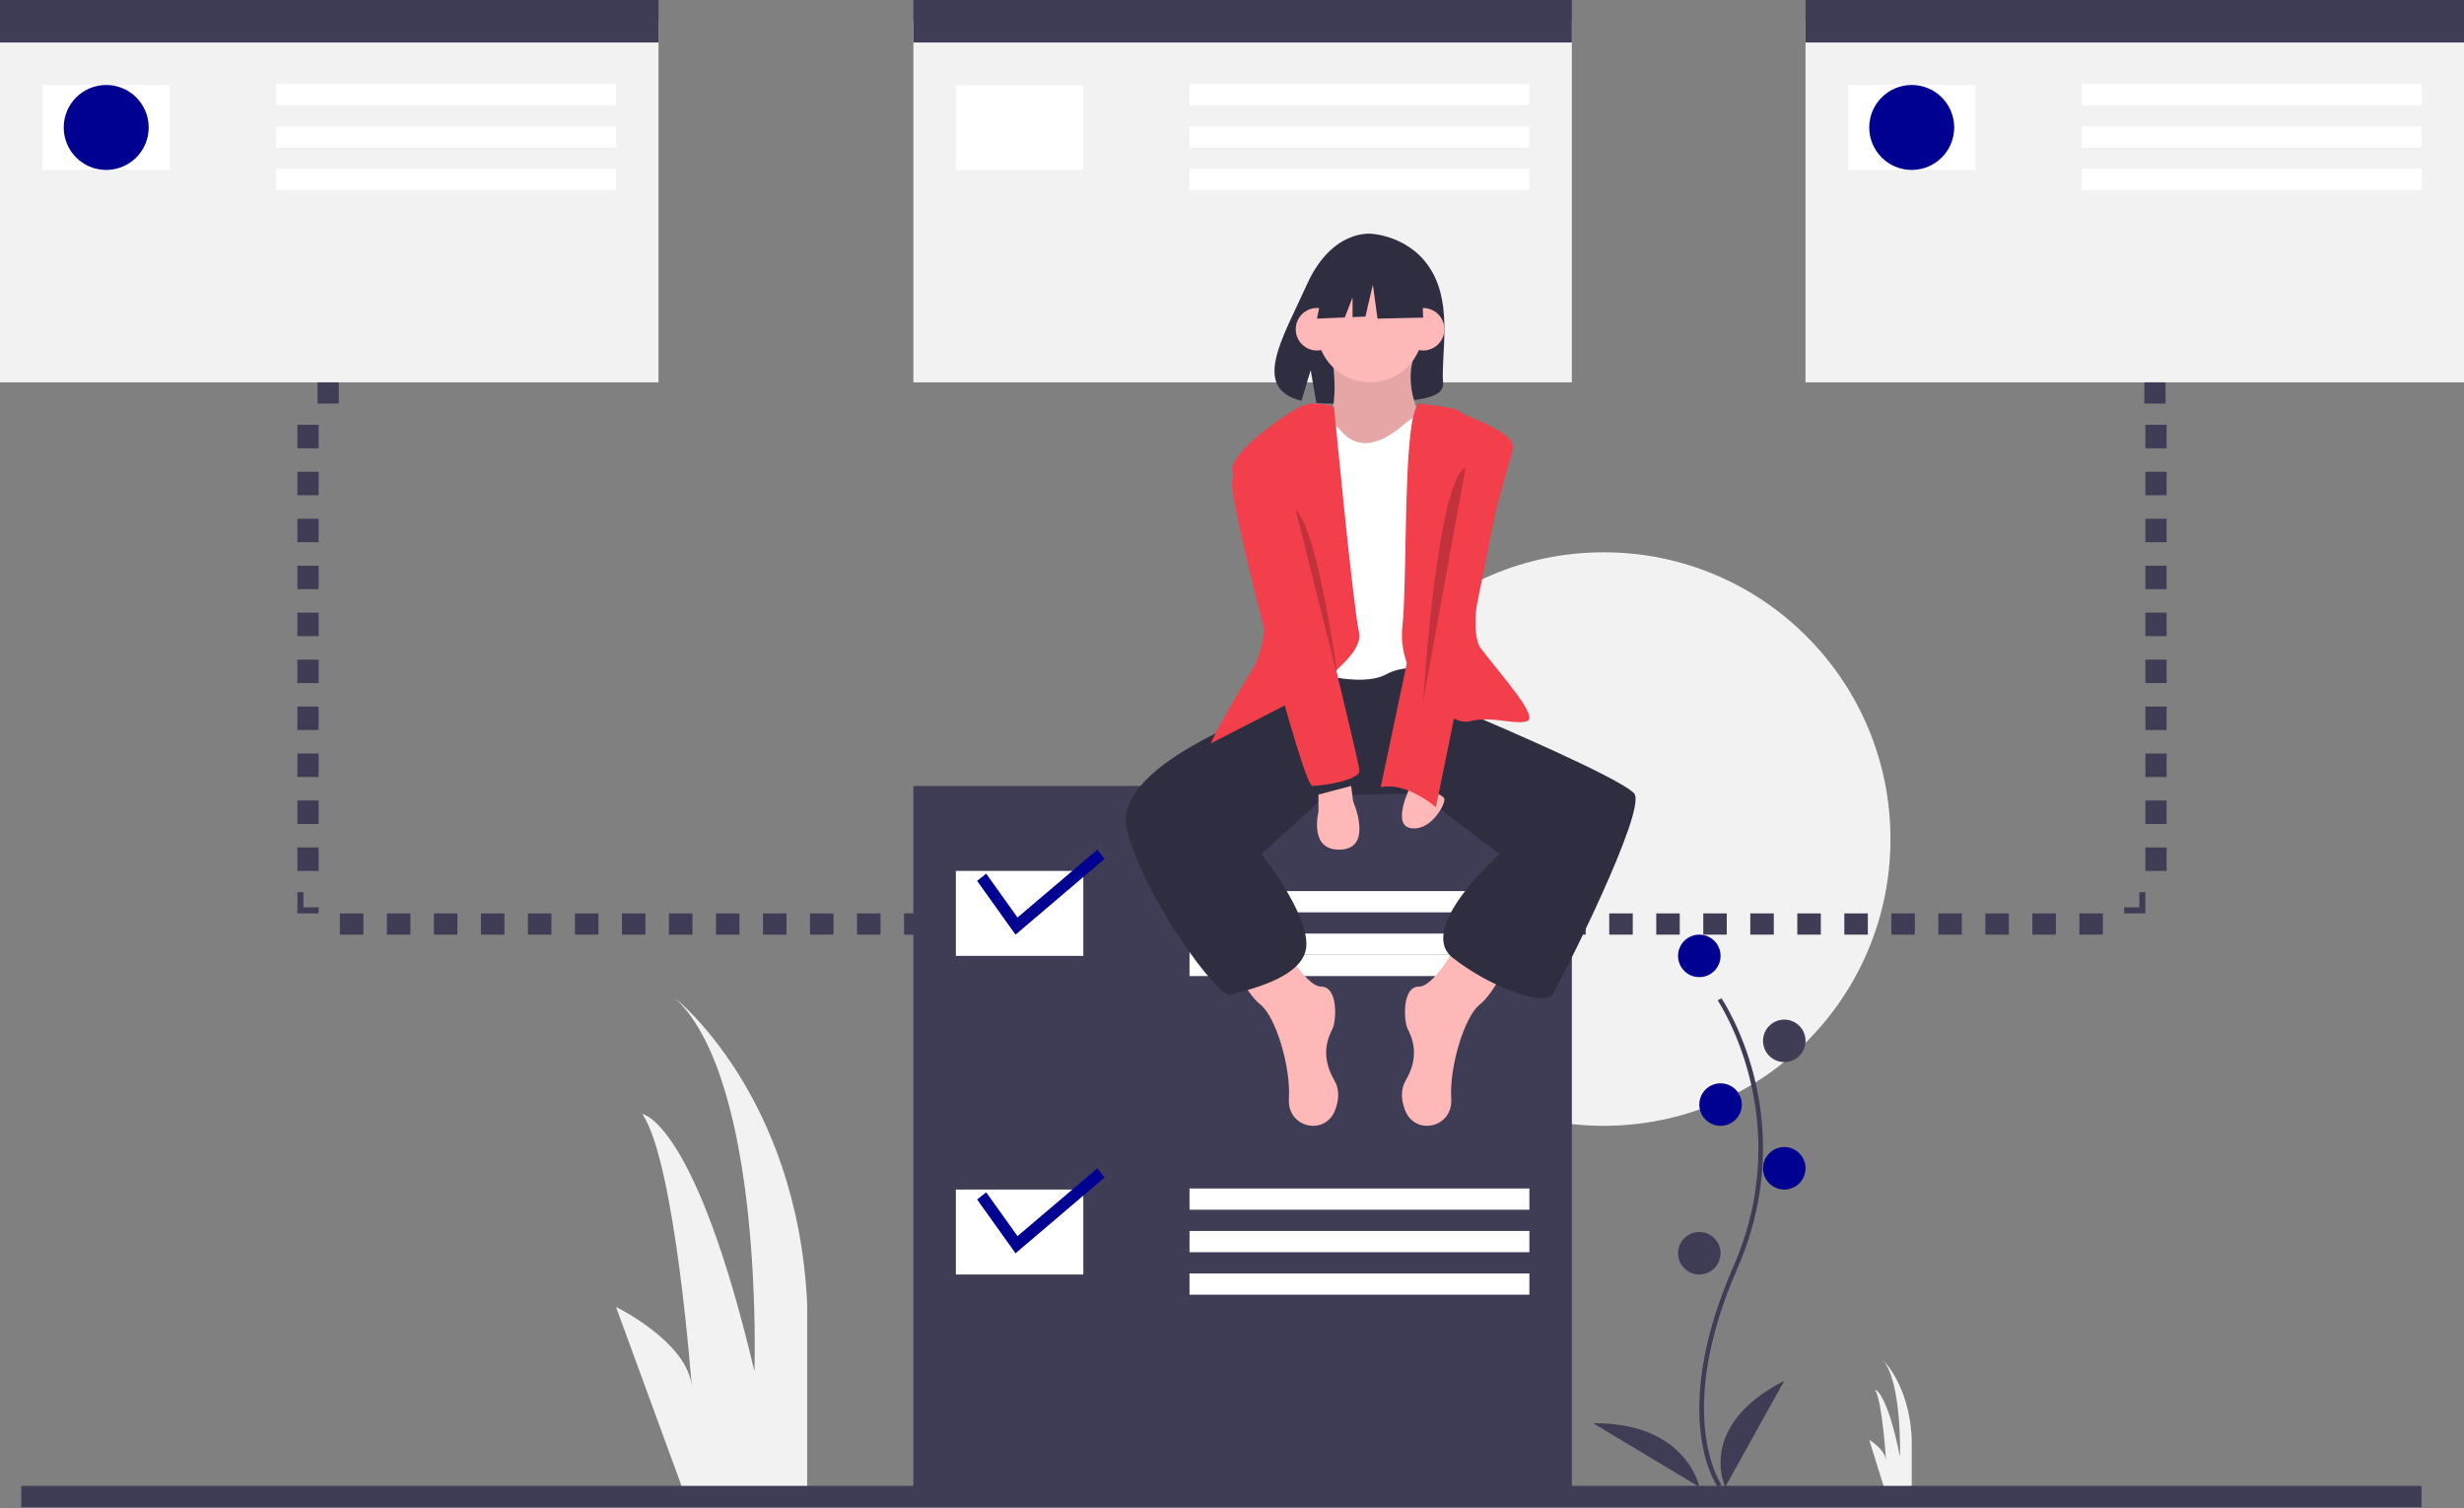 <?xml version="1.0" encoding="UTF-8"?>
<svg width="116px" height="71px" viewBox="0 0 116 71" version="1.1" xmlns="http://www.w3.org/2000/svg" xmlns:xlink="http://www.w3.org/1999/xlink">
    <rect x="0" y="0" width="116" height="71" fill="#808080" stroke="none"/>
    <title>Illustration (Undraw)</title>
    <g id="Desktop" stroke="none" stroke-width="1" fill="none" fill-rule="evenodd">
        <g id="Accueil---Design-(Colored)" transform="translate(-362, -787)" fill-rule="nonzero">
            <g id="Leaderboard" transform="translate(101.5, 347)">
                <g id="Leaderboard-(bas)" transform="translate(0, 396)">
                    <g id="Liens-secondaires" transform="translate(39.5, 0)">
                        <g id="Comment-gérer-mon-association-?" transform="translate(199, 0)">
                            <g id="Image" transform="translate(1, 0)">
                                <g id="Illustration-(Undraw)" transform="translate(21, 44)">
                                    <path d="M32.103,70 L29,61.526 C29,61.526 32.414,63.191 32.569,65.309 C32.569,65.309 31.793,54.717 30.241,52.447 C30.241,52.447 32.724,52.75 35.517,64.553 C35.517,64.553 35.983,50.934 31.793,47 C31.793,47 37.534,51.539 38,61.375 L38,70 L32.103,70 Z" id="Path" fill="#F2F2F2"></path>
                                    <path d="M88.69,70 L88,67.789 C88,67.789 88.759,68.224 88.793,68.776 C88.793,68.776 88.621,66.013 88.276,65.421 C88.276,65.421 88.828,65.5 89.448,68.579 C89.448,68.579 89.552,65.026 88.621,64 C88.621,64 89.897,65.184 90,67.75 L90,70 L88.69,70 Z" id="Path" fill="#F2F2F2"></path>
                                    <circle id="Oval" fill="#F2F2F2" cx="75.5" cy="39.5" r="13.5"></circle>
                                    <rect id="Rectangle" fill="#F2F2F2" x="0" y="1" width="31" height="17"></rect>
                                    <rect id="Rectangle" fill="#F2F2F2" x="43" y="1" width="31" height="17"></rect>
                                    <rect id="Rectangle" fill="#F2F2F2" x="85" y="1" width="31" height="17"></rect>
                                    <path d="M80.863,70 C80.839,69.966 80.264,69.151 80.065,67.459 C79.882,65.907 79.999,63.29 81.598,59.64 C84.628,52.725 80.9,47.146 80.862,47.091 L81.046,47 C81.056,47.014 82.017,48.437 82.586,50.702 C83.336,53.705 83.063,56.827 81.798,59.703 C78.773,66.606 81.022,69.874 81.045,69.906 L80.863,70 Z" id="Path" fill="#3F3D56"></path>
                                    <circle id="Oval" fill="#000091" cx="80" cy="45" r="1"></circle>
                                    <circle id="Oval" fill="#3F3D56" cx="84" cy="49" r="1"></circle>
                                    <circle id="Oval" fill="#000091" cx="81" cy="52" r="1"></circle>
                                    <circle id="Oval" fill="#000091" cx="84" cy="55" r="1"></circle>
                                    <circle id="Oval" fill="#3F3D56" cx="80" cy="59" r="1"></circle>
                                    <path d="M81.222,70 C81.222,70 79.833,67.143 84,65 L81.222,70 Z" id="Path" fill="#3F3D56"></path>
                                    <path d="M80,70 C80,70 79.428,66.974 75,67 L80,70 Z" id="Path" fill="#3F3D56"></path>
                                    <rect id="Rectangle" fill="#3F3D56" x="0" y="0" width="31" height="2"></rect>
                                    <rect id="Rectangle" fill="#3F3D56" x="43" y="0" width="31" height="2"></rect>
                                    <rect id="Rectangle" fill="#3F3D56" x="85" y="0" width="31" height="2"></rect>
                                    <rect id="Rectangle" fill="#FFFFFF" x="2" y="4" width="6" height="4"></rect>
                                    <rect id="Rectangle" fill="#FFFFFF" x="13" y="3.95" width="16" height="1"></rect>
                                    <rect id="Rectangle" fill="#FFFFFF" x="13" y="5.95" width="16" height="1"></rect>
                                    <rect id="Rectangle" fill="#FFFFFF" x="13" y="7.95" width="16" height="1"></rect>
                                    <rect id="Rectangle" fill="#FFFFFF" x="45" y="4" width="6" height="4"></rect>
                                    <rect id="Rectangle" fill="#FFFFFF" x="56" y="3.95" width="16" height="1"></rect>
                                    <rect id="Rectangle" fill="#FFFFFF" x="56" y="5.95" width="16" height="1"></rect>
                                    <rect id="Rectangle" fill="#FFFFFF" x="56" y="7.95" width="16" height="1"></rect>
                                    <rect id="Rectangle" fill="#FFFFFF" x="87" y="4" width="6" height="4"></rect>
                                    <rect id="Rectangle" fill="#FFFFFF" x="98" y="3.95" width="16" height="1"></rect>
                                    <rect id="Rectangle" fill="#FFFFFF" x="98" y="5.95" width="16" height="1"></rect>
                                    <rect id="Rectangle" fill="#FFFFFF" x="98" y="7.95" width="16" height="1"></rect>
                                    <circle id="Oval" fill="#000091" cx="5" cy="6" r="2"></circle>
                                    <circle id="Oval" fill="#000091" cx="90" cy="6" r="2"></circle>
                                    <rect id="Rectangle" fill="#3F3D56" x="14.95" y="18" width="1" height="1"></rect>
                                    <path d="M15,41 L14,41 L14,39.895 L15,39.895 L15,41 Z M15,38.789 L14,38.789 L14,37.684 L15,37.684 L15,38.789 Z M15,36.579 L14,36.579 L14,35.474 L15,35.474 L15,36.579 Z M15,34.368 L14,34.368 L14,33.263 L15,33.263 L15,34.368 Z M15,32.158 L14,32.158 L14,31.053 L15,31.053 L15,32.158 Z M15,29.947 L14,29.947 L14,28.842 L15,28.842 L15,29.947 Z M15,27.737 L14,27.737 L14,26.632 L15,26.632 L15,27.737 Z M15,25.526 L14,25.526 L14,24.421 L15,24.421 L15,25.526 Z M15,23.316 L14,23.316 L14,22.211 L15,22.211 L15,23.316 Z M15,21.105 L14,21.105 L14,20 L15,20 L15,21.105 Z" id="Shape" fill="#3F3D56"></path>
                                    <polygon id="Path" fill="#3F3D56" points="15 43 14 43 14 42 14.286 42 14.286 42.714 15 42.714"></polygon>
                                    <path d="M99,44 L97.893,44 L97.893,43 L99,43 L99,44 Z M96.787,44 L95.68,44 L95.68,43 L96.787,43 L96.787,44 Z M94.573,44 L93.467,44 L93.467,43 L94.573,43 L94.573,44 Z M92.36,44 L91.253,44 L91.253,43 L92.36,43 L92.36,44 Z M90.147,44 L89.04,44 L89.04,43 L90.147,43 L90.147,44 Z M87.933,44 L86.827,44 L86.827,43 L87.933,43 L87.933,44 Z M85.72,44 L84.613,44 L84.613,43 L85.72,43 L85.72,44 Z M83.507,44 L82.4,44 L82.4,43 L83.507,43 L83.507,44 Z M81.293,44 L80.187,44 L80.187,43 L81.293,43 L81.293,44 Z M79.08,44 L77.973,44 L77.973,43 L79.08,43 L79.08,44 Z M76.867,44 L75.76,44 L75.76,43 L76.867,43 L76.867,44 Z M74.653,44 L73.547,44 L73.547,43 L74.653,43 L74.653,44 Z M72.44,44 L71.333,44 L71.333,43 L72.44,43 L72.44,44 Z M70.227,44 L69.12,44 L69.12,43 L70.227,43 L70.227,44 Z M68.013,44 L66.907,44 L66.907,43 L68.013,43 L68.013,44 Z M65.8,44 L64.693,44 L64.693,43 L65.8,43 L65.8,44 Z M63.587,44 L62.48,44 L62.48,43 L63.587,43 L63.587,44 Z M61.373,44 L60.267,44 L60.267,43 L61.373,43 L61.373,44 Z M59.16,44 L58.053,44 L58.053,43 L59.16,43 L59.16,44 Z M56.947,44 L55.84,44 L55.84,43 L56.947,43 L56.947,44 Z M54.733,44 L53.627,44 L53.627,43 L54.733,43 L54.733,44 Z M52.52,44 L51.413,44 L51.413,43 L52.52,43 L52.52,44 Z M50.307,44 L49.2,44 L49.2,43 L50.307,43 L50.307,44 Z M48.093,44 L46.987,44 L46.987,43 L48.093,43 L48.093,44 Z M45.88,44 L44.773,44 L44.773,43 L45.88,43 L45.88,44 Z M43.667,44 L42.56,44 L42.56,43 L43.667,43 L43.667,44 Z M41.453,44 L40.347,44 L40.347,43 L41.453,43 L41.453,44 Z M39.24,44 L38.133,44 L38.133,43 L39.24,43 L39.24,44 Z M37.027,44 L35.92,44 L35.92,43 L37.027,43 L37.027,44 Z M34.813,44 L33.707,44 L33.707,43 L34.813,43 L34.813,44 Z M32.6,44 L31.493,44 L31.493,43 L32.6,43 L32.6,44 Z M30.387,44 L29.28,44 L29.28,43 L30.387,43 L30.387,44 Z M28.173,44 L27.067,44 L27.067,43 L28.173,43 L28.173,44 Z M25.96,44 L24.853,44 L24.853,43 L25.96,43 L25.96,44 Z M23.747,44 L22.64,44 L22.64,43 L23.747,43 L23.747,44 Z M21.533,44 L20.427,44 L20.427,43 L21.533,43 L21.533,44 Z M19.32,44 L18.213,44 L18.213,43 L19.32,43 L19.32,44 Z M17.107,44 L16,44 L16,43 L17.107,43 L17.107,44 Z" id="Shape" fill="#3F3D56"></path>
                                    <polygon id="Path" fill="#3F3D56" points="101 43 100 43 100 42.714 100.714 42.714 100.714 42 101 42"></polygon>
                                    <path d="M102,41 L101,41 L101,39.895 L102,39.895 L102,41 Z M102,38.789 L101,38.789 L101,37.684 L102,37.684 L102,38.789 Z M102,36.579 L101,36.579 L101,35.474 L102,35.474 L102,36.579 Z M102,34.368 L101,34.368 L101,33.263 L102,33.263 L102,34.368 Z M102,32.158 L101,32.158 L101,31.053 L102,31.053 L102,32.158 Z M102,29.947 L101,29.947 L101,28.842 L102,28.842 L102,29.947 Z M102,27.737 L101,27.737 L101,26.632 L102,26.632 L102,27.737 Z M102,25.526 L101,25.526 L101,24.421 L102,24.421 L102,25.526 Z M102,23.316 L101,23.316 L101,22.211 L102,22.211 L102,23.316 Z M102,21.105 L101,21.105 L101,20 L102,20 L102,21.105 Z" id="Shape" fill="#3F3D56"></path>
                                    <rect id="Rectangle" fill="#3F3D56" x="100.95" y="18" width="1" height="1"></rect>
                                    <rect id="Rectangle" fill="#3F3D56" x="43" y="37" width="31" height="33"></rect>
                                    <rect id="Rectangle" fill="#FFFFFF" x="45" y="41" width="6" height="4"></rect>
                                    <rect id="Rectangle" fill="#FFFFFF" x="56" y="41.95" width="16" height="1"></rect>
                                    <rect id="Rectangle" fill="#FFFFFF" x="56" y="43.95" width="16" height="1"></rect>
                                    <rect id="Rectangle" fill="#FFFFFF" x="56" y="44.95" width="16" height="1"></rect>
                                    <rect id="Rectangle" fill="#FFFFFF" x="45" y="56" width="6" height="4"></rect>
                                    <rect id="Rectangle" fill="#FFFFFF" x="56" y="55.95" width="16" height="1"></rect>
                                    <rect id="Rectangle" fill="#FFFFFF" x="56" y="57.95" width="16" height="1"></rect>
                                    <rect id="Rectangle" fill="#FFFFFF" x="56" y="59.95" width="16" height="1"></rect>
                                    <polygon id="Path" fill="#000091" points="47.81 44 46 41.468 46.429 41.131 47.903 43.193 51.661 40 52 40.435"></polygon>
                                    <polygon id="Path" fill="#000091" points="47.81 59 46 56.468 46.429 56.131 47.903 58.193 51.661 55 52 55.435"></polygon>
                                    <rect id="Rectangle" fill="#3F3D56" x="1" y="69.95" width="113" height="1"></rect>
                                    <path d="M62,19.746 C62,19.746 65.225,18.004 66.74,19.844 C68.255,21.685 62.684,21.079 62,19.746 Z" id="Path" fill="#3F3D56"></path>
                                    <path d="M67.444,12.835 C66.479,11.088 64.571,11.007 64.571,11.007 C64.571,11.007 62.711,10.752 61.518,13.412 C60.406,15.892 58.871,18.286 61.271,18.866 L61.704,17.421 L61.973,18.974 C62.314,19 62.657,19.007 62.999,18.993 C65.569,18.904 68.017,19.019 67.938,18.031 C67.833,16.717 68.372,14.516 67.444,12.835 Z" id="Path" fill="#2F2E41"></path>
                                    <path d="M68.856,44 C68.856,44 67.605,46.447 66.801,46.447 C65.997,46.447 66.086,48.046 66.265,48.423 C66.444,48.799 66.89,49.646 66.176,50.869 C65.926,51.296 65.971,51.781 66.134,52.231 C66.593,53.491 68.379,53.109 68.322,51.761 C68.321,51.746 68.321,51.731 68.32,51.716 C68.23,50.21 68.945,47.858 69.66,47.293 C70.375,46.729 71,45.223 71,45.223 L68.856,44 Z" id="Path" fill="#FFB8B8"></path>
                                    <path d="M60.144,44 C60.144,44 61.395,46.447 62.199,46.447 C63.003,46.447 62.914,48.046 62.735,48.423 C62.556,48.799 62.11,49.646 62.824,50.869 C63.074,51.296 63.029,51.781 62.866,52.231 C62.407,53.491 60.621,53.109 60.678,51.761 C60.679,51.746 60.679,51.731 60.68,51.716 C60.77,50.21 60.055,47.858 59.34,47.293 C58.625,46.729 58,45.223 58,45.223 L60.144,44 Z" id="Path" fill="#FFB8B8"></path>
                                    <path d="M60.948,32.013 L60.396,33.21 C60.396,33.21 52.312,35.88 53.047,39.011 C53.782,42.141 57.365,47.021 57.916,46.837 C58.467,46.653 61.407,46.101 61.499,44.535 C61.591,42.97 59.386,40.208 59.386,40.208 L62.417,37.445 L66.829,37.353 L70.593,40.208 C70.593,40.208 66.643,43.707 68.389,45.088 C70.134,46.469 72.706,47.39 73.074,46.837 C73.441,46.285 77.575,38.09 76.932,37.353 C76.289,36.617 69.767,33.854 69.767,33.854 L68.021,31.368 L61.223,31 L60.948,32.013 Z" id="Path" fill="#2F2E41"></path>
                                    <path d="M62.704,16.692 C62.704,16.692 63.203,19.712 62.204,20.078 C61.205,20.444 64.202,22 64.202,22 L65.901,22 L67,19.895 C67,19.895 66.001,18.247 66.6,16.692 C67.2,15.136 62.704,16.692 62.704,16.692 Z" id="Path" fill="#FFB8B8"></path>
                                    <path d="M62.704,16.692 C62.704,16.692 63.203,19.712 62.204,20.078 C61.205,20.444 64.202,22 64.202,22 L65.901,22 L67,19.895 C67,19.895 66.001,18.247 66.6,16.692 C67.2,15.136 62.704,16.692 62.704,16.692 Z" id="Path" fill="#000000" opacity="0.1"></path>
                                    <path d="M61.946,19 C61.946,19 62.986,20.141 63.176,20.332 C63.365,20.522 64.216,21.568 66.014,20.046 C67.811,18.524 68,20.332 68,20.332 L68,31.746 C68,31.746 66.486,31.081 65.257,31.746 C64.027,32.412 61.473,31.556 61.473,31.556 L61,19.761 L61.946,19 Z" id="Path" fill="#FFFFFF"></path>
                                    <path d="M62.804,19.163 C62.804,19.163 61.934,18.797 61.19,19.163 C60.445,19.529 57.838,21.36 58.024,22.184 C58.21,23.008 60.631,28.775 58.955,31.521 C57.279,34.268 57,35 57,35 L61.096,32.894 C61.096,32.894 64.262,30.972 63.983,29.782 C63.703,28.592 62.804,19.163 62.804,19.163 Z" id="Path" fill="#F33F4B"></path>
                                    <path d="M66.795,19 C66.795,19 68.603,19.18 68.689,19.36 C68.775,19.541 71.402,20.306 71.229,21.117 C71.057,21.928 68.689,29.181 69.722,30.532 C70.756,31.884 72.478,33.776 71.875,33.956 C71.272,34.136 70.239,33.686 69.206,33.956 C68.172,34.226 65.761,31.974 66.019,29.541 C66.278,27.109 66.021,19.631 66.795,19 Z" id="Path" fill="#F33F4B"></path>
                                    <path d="M62.071,37.405 L62.071,38.215 C62.071,38.215 61.591,40.078 63.127,39.997 C64.664,39.916 63.704,37.729 63.704,37.729 L63.608,37 L62.071,37.405 Z" id="Path" fill="#FFB8B8"></path>
                                    <path d="M66.409,37 C66.409,37 65.488,38.827 66.409,38.985 C67.33,39.144 68,37.953 68,37.635 C68,37.318 66.409,37 66.409,37 Z" id="Path" fill="#FFB8B8"></path>
                                    <ellipse id="Oval" fill="#FFB8B8" cx="67" cy="15.5" rx="1" ry="1"></ellipse>
                                    <ellipse id="Oval" fill="#FFB8B8" cx="62" cy="15.5" rx="1" ry="1"></ellipse>
                                    <path d="M68.598,20 C68.598,20 71.097,20 70.997,20.937 C70.897,21.875 67.599,38 67.599,38 C67.599,38 66.199,36.781 65,37.062 L68.598,20 Z" id="Path" fill="#F33F4B"></path>
                                    <path d="M60.308,21 C60.308,21 58,21.447 58,22.788 C58,24.128 61.323,37 61.785,37 C62.246,37 64,36.732 64,36.285 C64,35.838 60.308,21 60.308,21 Z" id="Path" fill="#F33F4B"></path>
                                    <path d="M61,24 L63,32 C63,32 62.067,25 61,24 Z" id="Path" fill="#000000" opacity="0.2"></path>
                                    <path d="M69,22 L67,33 C67,33 67.639,22.635 69,22 Z" id="Path" fill="#000000" opacity="0.2"></path>
                                    <circle id="Oval" fill="#FFB8B8" cx="64.5" cy="15.5" r="2.5"></circle>
                                    <polygon id="Path" fill="#2F2E41" points="66.912 13.065 65.07 12 62.526 12.435 62 15 63.31 14.944 63.676 14.002 63.676 14.929 64.281 14.903 64.632 13.403 64.851 15 67 14.952"></polygon>
                                </g>
                            </g>
                        </g>
                    </g>
                </g>
            </g>
        </g>
    </g>
</svg>